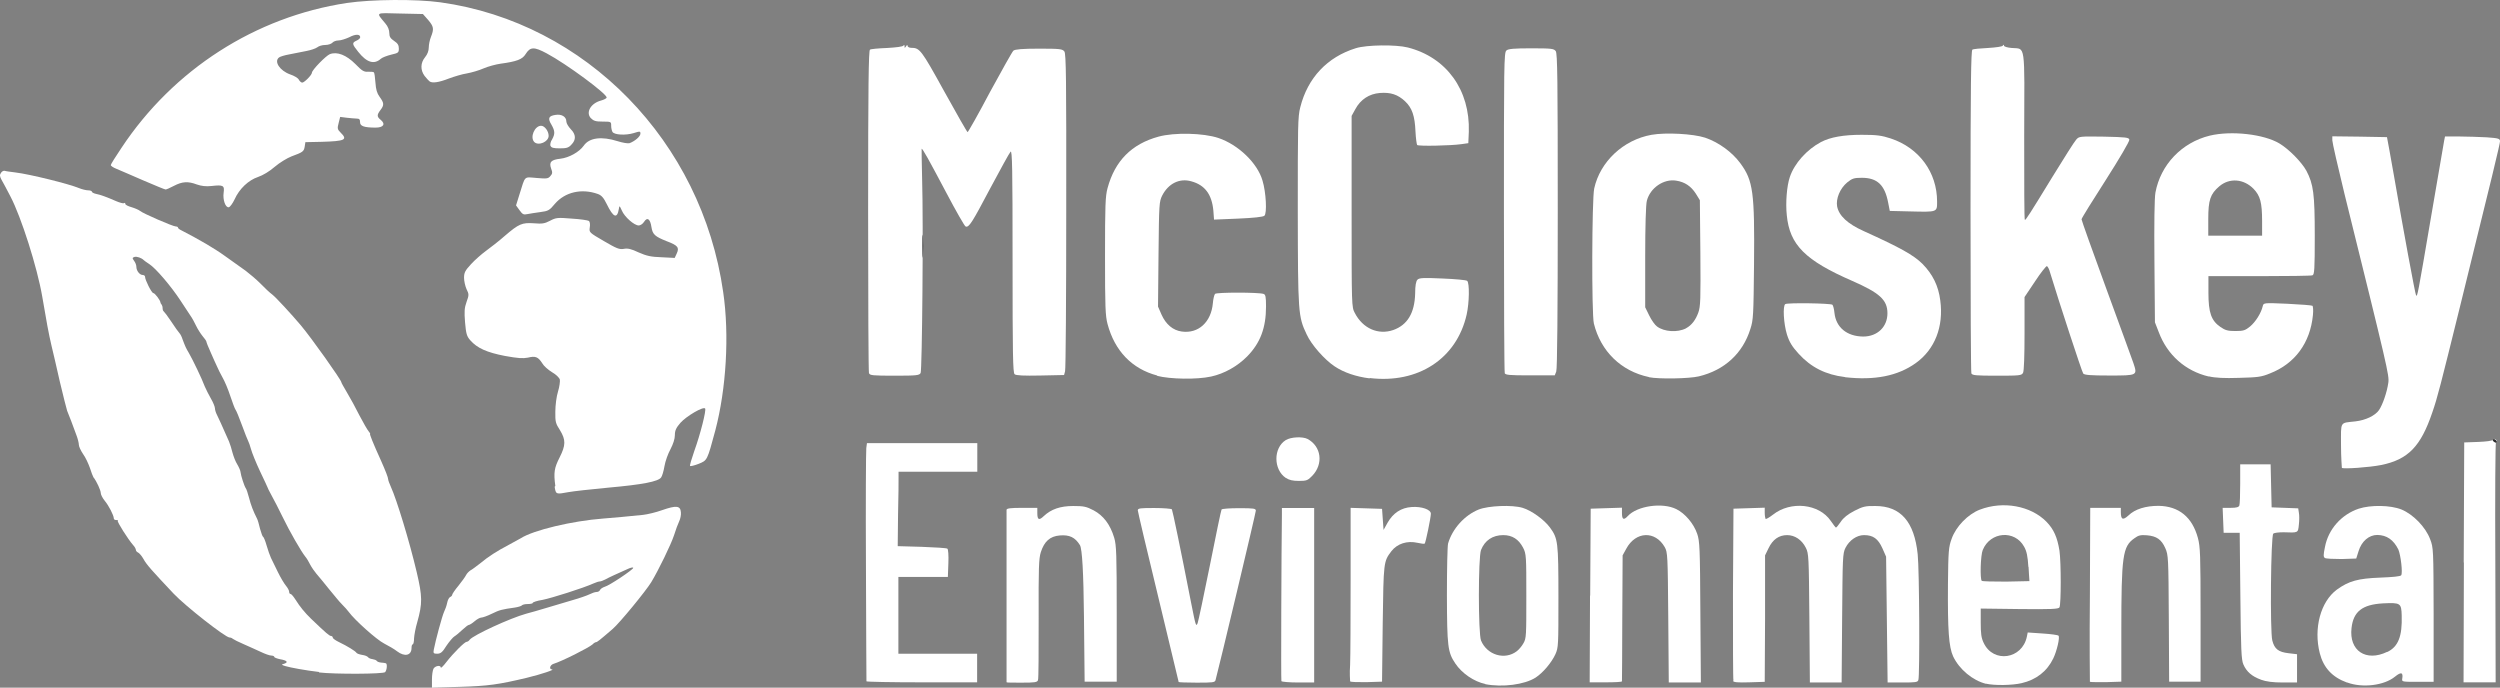 <svg width="349" height="96" viewBox="0 0 349 96" fill="none" xmlns="http://www.w3.org/2000/svg">
<rect x="0" y="0" width="349" height="96" fill="#808080" stroke="none"/>
<path d="M208.407 92.1C207.45 91.866 206.564 91.026 206.143 90.045C205.747 89.017 205.747 77.177 206.143 76.15C206.75 74.632 207.777 74.071 209.878 74.071C211.791 74.071 212.538 74.445 213.238 75.799C213.682 76.664 213.705 76.944 213.775 82.268C213.822 85.328 213.775 88.317 213.705 88.924C213.565 90.185 212.958 91.213 212.071 91.75C211.301 92.217 209.481 92.38 208.407 92.1Z" stroke="#39393C" stroke-miterlimit="10"/>
<path d="M276.043 81.684C275.763 81.404 275.903 76.874 276.183 76.15C276.79 74.655 277.817 74.071 279.801 74.071C281.644 74.071 282.531 74.492 283.208 75.73C283.605 76.477 283.698 77.014 283.791 79.232L283.885 81.825H280.011C277.887 81.825 276.09 81.754 276.02 81.684H276.043Z" stroke="#39393C" stroke-miterlimit="10"/>
<path d="M329.909 92.147C328.158 91.68 327.505 90.395 327.645 87.756C327.762 85.701 328.275 84.697 329.559 84.113C330.609 83.6 334.53 83.343 335.393 83.693L335.954 83.927V86.075C335.954 89.648 335.487 90.862 333.853 91.68C332.873 92.17 330.912 92.404 329.909 92.147Z" stroke="#39393C" stroke-miterlimit="10"/>
<path d="M97.548 51.396C97.151 51.186 96.521 50.625 96.195 50.135C95.635 49.388 95.518 49.06 95.518 48.056C95.518 46.702 95.074 44.974 94.584 44.413C94.164 43.923 93.814 41.564 93.977 40.373C94.118 39.439 94.141 39.416 94.864 39.416C95.424 39.416 95.728 39.556 95.961 39.906C96.521 40.7 97.758 45.277 97.758 46.515C97.758 46.935 97.992 47.659 98.272 48.15C98.668 48.874 98.902 49.06 99.462 49.107C100.045 49.177 100.116 49.224 100.186 49.995C100.302 51.489 100.116 51.793 99.135 51.793C98.668 51.793 97.945 51.629 97.572 51.396H97.548Z" fill="white"/>
<path d="M307.644 30.542C307.644 27.833 307.69 27.459 308.11 26.712C308.857 25.334 309.861 24.68 311.355 24.54C313.082 24.4 314.295 24.75 315.205 25.708C316.209 26.712 316.396 27.623 316.396 30.822V33.484H307.644V30.495V30.542Z" stroke="#39393C" stroke-miterlimit="10"/>
<path d="M207.357 95.486C205.793 95.159 204.09 94.015 203.156 92.614C202.106 91.049 202.012 90.278 201.989 83.109C201.989 79.466 202.059 76.197 202.153 75.87C202.759 73.791 204.463 71.923 206.424 71.129C207.801 70.592 211.091 70.452 212.562 70.895C213.799 71.269 215.549 72.53 216.366 73.628C217.486 75.169 217.556 75.589 217.556 83.319C217.556 90.068 217.556 90.395 217.136 91.329C216.599 92.497 215.409 93.921 214.359 94.599C212.818 95.579 209.738 95.977 207.334 95.509L207.357 95.486ZM211.745 90.909C212.025 90.699 212.468 90.185 212.678 89.788C213.075 89.111 213.075 88.69 213.075 83.203C213.075 77.715 213.075 77.294 212.608 76.43C212.001 75.286 211.115 74.702 209.854 74.702C208.384 74.702 207.287 75.426 206.75 76.78C206.354 77.808 206.354 88.41 206.75 89.414C207.59 91.446 210.064 92.193 211.745 90.909Z" fill="white"/>
<path d="M277.257 95.463C275.39 94.996 273.522 93.454 272.659 91.633C272.052 90.302 271.889 87.99 271.935 81.521C271.982 76.921 272.029 76.36 272.449 75.216C273.056 73.488 274.736 71.783 276.37 71.153C279.637 69.891 283.511 70.615 285.682 72.834C286.709 73.885 287.199 75.006 287.502 76.874C287.736 78.532 287.736 84.347 287.502 84.791C287.362 85.024 286.335 85.071 281.924 85.024L276.51 84.954V86.892C276.51 88.457 276.58 89.041 276.93 89.765C278.284 92.614 282.298 92.03 282.951 88.877L283.068 88.293L285.122 88.434C286.265 88.504 287.269 88.644 287.362 88.737C287.596 88.947 287.129 90.909 286.639 91.913C285.775 93.711 284.258 94.902 282.205 95.37C280.921 95.673 278.424 95.72 277.233 95.439L277.257 95.463ZM283.161 79.139C283.068 77.645 282.928 76.967 282.578 76.337C281.271 73.931 277.84 74.212 276.79 76.781C276.486 77.504 276.393 80.821 276.65 81.078C276.743 81.171 278.26 81.194 280.057 81.194L283.301 81.124L283.185 79.139H283.161Z" fill="white"/>
<path d="M327.622 95.276C325.568 94.529 324.354 93.198 323.841 91.189C322.954 87.71 323.958 83.996 326.221 82.315C327.902 81.101 329.185 80.751 332.289 80.634C334.04 80.564 335.09 80.47 335.207 80.307C335.44 79.98 335.137 77.458 334.81 76.71C334.133 75.356 333.2 74.702 331.869 74.679C330.702 74.679 329.676 75.566 329.255 76.944L328.929 77.972L326.898 78.041C325.778 78.041 324.728 77.995 324.564 77.901C324.331 77.738 324.331 77.504 324.564 76.36C325.031 73.885 326.852 71.83 329.279 71.012C330.936 70.475 333.69 70.499 335.253 71.129C336.887 71.806 338.614 73.581 339.244 75.263C339.711 76.477 339.711 76.64 339.735 85.841V95.183H337.517C335.44 95.183 335.277 95.183 335.347 94.786C335.51 93.852 335.207 93.758 334.343 94.459C332.826 95.696 329.816 96.07 327.668 95.276H327.622ZM333.246 91.026C334.787 90.302 335.37 88.831 335.277 85.935C335.23 84.183 335.113 84.113 332.663 84.23C329.769 84.394 328.532 85.374 328.275 87.663C327.902 90.839 330.282 92.427 333.246 91.002V91.026Z" fill="white"/>
<path d="M120.957 95.112C120.957 95.112 120.91 87.85 120.887 79.116C120.84 70.382 120.887 62.932 120.934 62.559L121.027 61.858H136.431V65.851H125.438V66.645C125.438 67.066 125.438 69.424 125.368 71.83L125.321 76.243L128.682 76.337C130.526 76.407 132.136 76.5 132.253 76.594C132.37 76.664 132.44 77.528 132.393 78.625L132.323 80.54H125.415V91.259H136.407V95.253H128.682C124.434 95.253 120.957 95.183 120.957 95.112Z" fill="white"/>
<path d="M140.515 95.229V71.176C140.515 70.966 141.075 70.896 142.662 70.896H144.809V71.62C144.809 72.577 145.043 72.694 145.719 72.04C146.746 71.082 148.007 70.639 149.827 70.639C151.274 70.639 151.647 70.709 152.674 71.246C154.028 71.97 154.985 73.207 155.545 75.076C155.848 76.127 155.895 77.294 155.895 85.701V95.159H151.414L151.321 86.028C151.258 79.941 151.072 76.633 150.761 76.103C150.084 75.006 149.29 74.632 147.937 74.749C146.583 74.865 145.789 75.566 145.299 77.084C145.019 77.972 144.973 79.233 144.996 86.355C144.996 90.886 144.996 94.762 144.903 94.949C144.809 95.253 144.436 95.299 142.662 95.299C141.495 95.299 140.538 95.299 140.538 95.253L140.515 95.229Z" fill="white"/>
<path d="M164.53 95.159C164.53 95.159 163.247 89.765 161.683 83.296C160.119 76.85 158.836 71.409 158.836 71.246C158.836 70.942 159.209 70.919 161.146 70.919C162.43 70.919 163.527 71.012 163.597 71.106C163.69 71.269 164.787 76.5 166.258 84.043C166.934 87.453 166.958 87.523 167.191 86.986C167.284 86.752 168.055 83.132 168.895 78.952C169.735 74.749 170.459 71.222 170.529 71.129C170.599 71.012 171.719 70.942 173.002 70.942C175.056 70.942 175.313 70.989 175.313 71.293C175.313 71.596 170.132 93.361 169.688 94.949C169.595 95.276 169.292 95.299 167.051 95.299C165.674 95.299 164.53 95.253 164.53 95.206V95.159Z" fill="white"/>
<path d="M178.884 95.089C178.814 94.926 178.884 76.687 178.954 71.83V70.919H183.458V95.276H181.241C180.004 95.276 178.954 95.183 178.884 95.089Z" fill="white"/>
<path d="M188.476 95.089C188.476 95.089 188.383 93.945 188.476 92.824C188.523 91.68 188.546 86.262 188.546 80.821V70.896L190.763 70.966L192.934 71.036L193.144 73.978L193.704 72.974C194.474 71.62 195.594 70.872 197.088 70.779C198.465 70.685 199.749 71.129 199.749 71.713C199.749 72.227 199.025 75.776 198.885 75.893C198.815 75.94 198.372 75.893 197.882 75.776C196.435 75.449 195.058 75.893 194.241 76.944C193.144 78.392 193.144 78.415 193.027 87.079L192.934 95.159L190.763 95.229C189.573 95.229 188.546 95.229 188.476 95.113V95.089Z" fill="white"/>
<path d="M221.99 83.156L222.06 71.012L224.254 70.942L226.425 70.872V71.596C226.425 72.53 226.658 72.67 227.242 72.04C228.549 70.615 232.096 70.102 234.033 71.082C235.247 71.69 236.437 73.091 236.927 74.515C237.277 75.543 237.324 76.43 237.371 85.468L237.441 95.276H232.96L232.89 86.215C232.82 77.481 232.796 77.108 232.4 76.384C231.069 74.048 228.339 74.165 227.032 76.594L226.518 77.528L226.472 86.239C226.472 91.026 226.425 95.019 226.425 95.113C226.425 95.206 225.375 95.253 224.161 95.253H221.92L221.967 83.133L221.99 83.156Z" fill="white"/>
<path d="M241.992 95.019C241.922 94.879 241.922 89.414 241.922 82.876L241.992 71.012L244.186 70.942L246.356 70.872V71.596C246.356 71.993 246.426 72.344 246.473 72.437C246.543 72.507 247.01 72.227 247.5 71.853C249.974 69.891 253.941 70.312 255.575 72.717C255.925 73.231 256.252 73.651 256.298 73.651C256.368 73.651 256.672 73.278 256.975 72.834C257.349 72.273 257.932 71.806 258.866 71.316C260.056 70.709 260.406 70.615 261.806 70.639C265.331 70.639 267.244 72.834 267.711 77.388C267.944 79.513 268.015 94.389 267.804 94.926C267.711 95.253 267.384 95.276 265.587 95.276H263.51L263.3 77.715L262.787 76.547C262.18 75.192 261.48 74.702 260.219 74.702C259.192 74.702 258.166 75.426 257.629 76.477C257.232 77.271 257.232 77.808 257.162 86.308L257.092 95.276H252.658L252.588 86.308C252.518 77.668 252.494 77.271 252.097 76.477C251.537 75.356 250.557 74.702 249.484 74.702C248.34 74.702 247.476 75.309 246.893 76.524L246.403 77.528V86.355L246.356 95.183L244.186 95.253C242.575 95.299 241.992 95.253 241.922 95.043L241.992 95.019Z" fill="white"/>
<path d="M291.75 95.183C291.75 95.183 291.68 89.648 291.75 82.992L291.797 70.895H296.068V71.479C296.068 72.53 296.348 72.67 297.118 71.97C298.051 71.059 299.545 70.615 301.342 70.615C304.166 70.662 306.033 72.18 306.827 75.099C307.154 76.313 307.2 77.458 307.2 85.818V95.159H302.813L302.766 86.332C302.719 77.785 302.696 77.481 302.276 76.523C301.739 75.309 301.062 74.842 299.709 74.725C298.845 74.655 298.518 74.725 297.958 75.146C296.324 76.29 296.138 77.551 296.138 88.13V95.159L294.014 95.229C292.847 95.229 291.843 95.229 291.797 95.183H291.75Z" fill="white"/>
<path d="M315.626 94.879C314.389 94.435 313.618 93.781 313.175 92.754C312.895 92.123 312.825 90.746 312.755 83.203L312.662 74.375H310.421L310.351 72.647L310.281 70.895H311.401C312.218 70.895 312.522 70.802 312.615 70.569C312.685 70.382 312.732 69.004 312.732 67.533V64.824H316.979L317.049 67.836L317.119 70.825L318.963 70.895L320.83 70.966L320.923 71.573C320.993 71.9 320.993 72.647 320.923 73.231C320.807 74.422 320.853 74.375 318.776 74.305C318.123 74.305 317.493 74.375 317.353 74.492C317.003 74.795 316.886 88.153 317.213 89.414C317.516 90.605 318.076 91.026 319.476 91.189L320.667 91.329V95.276H318.683C317.306 95.276 316.372 95.159 315.602 94.879H315.626Z" fill="white"/>
<path d="M343.935 78.532L344.006 61.764L345.943 61.694C347.04 61.648 347.926 61.554 347.996 61.391C348.16 61.134 348.58 61.344 348.58 61.671C348.58 61.788 348.51 61.834 348.44 61.788C348.347 61.718 348.3 69.214 348.347 78.462L348.393 95.253H343.912L343.959 78.508L343.935 78.532Z" fill="white"/>
<path d="M179.491 66.715C177.764 65.548 177.74 62.535 179.491 61.438C180.214 60.994 181.824 60.924 182.525 61.274C184.462 62.302 184.789 64.777 183.178 66.435C182.571 67.066 182.385 67.136 181.334 67.136C180.471 67.136 179.957 67.019 179.514 66.715H179.491Z" fill="white"/>
<path d="M326.922 65.291C326.922 65.291 326.805 63.796 326.805 62.162C326.805 58.729 326.595 59.079 328.835 58.822C330.236 58.659 331.566 58.028 332.103 57.257C332.616 56.51 333.223 54.759 333.41 53.428C333.55 52.4 333.363 51.606 327.295 27.085C326.361 23.256 325.591 19.893 325.591 19.589V19.029L329.395 19.075L333.223 19.145L333.573 21.037C333.76 22.088 334.063 23.723 334.227 24.703C335.44 31.756 337.167 41.121 337.284 41.237C337.471 41.424 337.494 41.331 339.338 30.495C340.318 24.844 341.158 19.963 341.205 19.636L341.322 19.052H343.305C344.379 19.052 346.106 19.122 347.133 19.169C348.813 19.286 349 19.356 349 19.729C349 20.08 347.926 24.563 343.399 42.872C340.691 53.825 340.271 55.506 339.548 57.584C337.937 62.325 336.187 64.147 332.406 64.917C330.772 65.244 327.132 65.501 326.922 65.314V65.291Z" fill="white"/>
<path d="M191.207 52.821C189.316 52.587 187.589 52.003 186.306 51.139C184.929 50.228 183.061 48.127 182.408 46.679C181.218 44.18 181.194 43.69 181.171 29.444C181.171 17.651 181.171 16.297 181.521 14.965C182.548 10.879 185.279 7.959 189.293 6.722C190.81 6.255 194.871 6.208 196.528 6.628C201.943 8.006 205.233 12.583 205.047 18.398L204.977 19.986L203.996 20.126C202.526 20.337 198.022 20.43 197.835 20.243C197.765 20.126 197.648 19.309 197.601 18.352C197.508 16.18 197.135 15.059 196.131 14.125C195.128 13.191 194.124 12.864 192.63 12.98C191.137 13.097 189.923 13.891 189.2 15.246L188.686 16.18V29.514C188.686 42.779 188.686 42.849 189.13 43.69C190.25 45.861 192.397 46.795 194.497 46.072C196.481 45.371 197.485 43.69 197.555 40.98C197.555 39.883 197.672 39.229 197.882 39.042C198.115 38.785 198.768 38.762 201.359 38.879C203.109 38.949 204.673 39.089 204.813 39.206C205.163 39.486 205.117 42.265 204.743 43.923C203.343 50.088 197.952 53.591 191.207 52.774V52.821Z" fill="white"/>
<path d="M161.543 52.423C158.019 51.489 155.615 48.99 154.612 45.23C154.308 44.086 154.261 42.849 154.261 35.749C154.261 28.65 154.308 27.389 154.612 26.268C155.638 22.461 157.972 20.103 161.73 19.075C163.947 18.468 167.985 18.561 170.085 19.262C172.862 20.196 175.546 22.765 176.247 25.217C176.737 26.805 176.9 29.818 176.503 30.121C176.317 30.285 174.986 30.425 172.839 30.518L169.478 30.658L169.385 29.397C169.175 27.132 168.195 25.824 166.304 25.311C164.671 24.843 163.107 25.614 162.243 27.296C161.823 28.16 161.8 28.416 161.73 35.492L161.66 42.802L162.15 43.923C162.757 45.277 163.737 46.118 164.974 46.281C167.308 46.608 169.082 44.95 169.315 42.335C169.362 41.751 169.502 41.167 169.618 41.027C169.852 40.794 175.64 40.794 176.387 41.027C176.667 41.12 176.737 41.401 176.737 42.779C176.737 45.768 175.943 47.869 174.123 49.738C172.746 51.139 170.902 52.166 169.082 52.563C167.074 53.007 163.364 52.937 161.543 52.47V52.423Z" fill="white"/>
<path d="M230.182 52.634C226.308 51.816 223.461 49.037 222.504 45.161C222.177 43.83 222.224 27.809 222.551 26.315C223.367 22.578 226.612 19.519 230.556 18.819C232.563 18.468 236.367 18.678 238.024 19.216C239.891 19.846 241.805 21.224 242.949 22.789C244.746 25.217 244.956 26.852 244.862 36.894C244.792 43.97 244.769 44.67 244.349 45.931C243.299 49.318 240.755 51.676 237.161 52.54C235.784 52.867 231.583 52.937 230.182 52.657V52.634ZM235.387 45.815C236.134 45.418 236.717 44.67 237.091 43.619C237.394 42.779 237.417 41.775 237.371 35.306L237.301 27.95L236.741 27.039C236.064 25.988 235.2 25.404 233.987 25.217C232.26 24.937 230.369 26.221 229.902 28.02C229.762 28.51 229.669 31.593 229.669 35.866V42.895L230.229 44.04C230.532 44.67 231.023 45.371 231.326 45.581C232.33 46.328 234.173 46.445 235.364 45.838L235.387 45.815Z" fill="white"/>
<path d="M257.535 52.634C254.851 52.307 252.821 51.279 251.094 49.388C250.184 48.383 249.81 47.8 249.46 46.702C248.993 45.207 248.853 42.685 249.227 42.452C249.554 42.242 255.598 42.335 255.808 42.545C255.902 42.639 256.042 43.152 256.088 43.666C256.298 45.698 257.815 46.959 260.103 46.982C262.086 46.982 263.487 45.628 263.487 43.736C263.487 41.845 262.367 40.887 258.609 39.229C252.004 36.357 249.834 34.185 249.437 30.051C249.25 28.323 249.437 25.965 249.857 24.727C250.487 22.812 252.238 20.874 254.221 19.823C255.528 19.145 257.349 18.819 259.893 18.819C261.993 18.819 262.67 18.912 263.954 19.332C267.898 20.64 270.418 24.05 270.418 28.136C270.418 29.631 270.488 29.608 266.661 29.514L263.814 29.444L263.58 28.253C263.113 25.825 262.063 24.82 259.916 24.82C258.796 24.82 258.562 24.914 257.862 25.474C256.859 26.315 256.275 27.739 256.462 28.814C256.719 30.121 257.909 31.242 260.196 32.27C265.307 34.582 267.128 35.609 268.365 36.824C269.812 38.295 270.605 39.906 270.862 41.938C271.352 45.581 270.115 48.78 267.431 50.695C264.91 52.493 261.713 53.124 257.559 52.657L257.535 52.634Z" fill="white"/>
<path d="M308.344 52.564C305.076 51.793 302.556 49.551 301.366 46.375L300.829 44.997L300.759 36.544C300.712 31.172 300.759 27.669 300.899 26.875C301.622 22.999 304.563 19.893 308.484 18.935C311.495 18.211 316.046 18.725 318.216 20.033C319.546 20.827 321.32 22.648 321.974 23.84C322.954 25.708 323.141 27.062 323.141 32.924C323.141 37.641 323.094 38.342 322.814 38.435C322.627 38.505 319.29 38.552 315.392 38.552H308.297V40.864C308.297 43.666 308.694 44.764 309.978 45.651C310.654 46.118 311.028 46.212 312.078 46.212C313.198 46.212 313.455 46.118 314.132 45.558C314.855 44.95 315.649 43.736 315.882 42.732C315.999 42.265 316.022 42.265 319.313 42.405C321.157 42.498 322.721 42.615 322.814 42.685C322.907 42.755 322.954 43.339 322.884 43.993C322.51 47.846 320.387 50.765 316.909 52.12C315.672 52.634 315.182 52.68 312.545 52.75C310.538 52.821 309.207 52.75 308.344 52.54V52.564ZM315.789 32.9V30.869C315.789 28.276 315.532 27.342 314.599 26.362C313.222 24.96 311.238 24.797 309.814 26.011C308.554 27.085 308.274 27.926 308.274 30.588V32.9" fill="white"/>
<path d="M121.307 52.096C121.237 51.91 121.19 41.728 121.19 29.444C121.19 11.812 121.26 7.072 121.447 6.932C121.564 6.838 122.637 6.745 123.828 6.698C125.111 6.628 126.022 6.511 126.115 6.371C126.208 6.231 126.278 6.255 126.278 6.465C126.278 6.745 126.278 6.745 126.488 6.465C126.605 6.255 126.698 6.231 126.698 6.418C126.698 6.535 126.932 6.675 127.188 6.675C128.402 6.675 128.589 6.908 131.81 12.747C133.537 15.876 135.007 18.445 135.077 18.445C135.147 18.445 136.571 15.946 138.181 12.887C139.838 9.851 141.308 7.212 141.472 7.072C141.705 6.885 142.685 6.792 145.043 6.792C148.007 6.792 148.31 6.838 148.59 7.189C148.823 7.539 148.87 10.878 148.847 29.444C148.847 41.471 148.777 51.536 148.683 51.839L148.543 52.353L145.229 52.423C142.942 52.47 141.799 52.423 141.635 52.236C141.402 52.026 141.355 49.434 141.355 36.45C141.355 23.466 141.308 20.92 141.075 21.177C140.912 21.34 139.675 23.606 138.274 26.221C135.684 31.125 135.264 31.803 134.797 31.616C134.657 31.569 133.443 29.444 132.113 26.922C129.639 22.251 128.752 20.64 128.659 20.78C128.659 20.78 128.659 22.742 128.729 25.054C128.916 31.242 128.729 51.653 128.519 52.073C128.332 52.4 127.982 52.447 124.901 52.447C121.821 52.447 121.447 52.4 121.33 52.12L121.307 52.096Z" fill="white"/>
<path d="M210.064 52.096C209.994 51.91 209.948 41.774 209.948 29.538C209.948 9.127 209.948 7.305 210.298 7.049C210.531 6.815 211.395 6.745 213.752 6.745C216.646 6.745 216.926 6.792 217.183 7.142C217.416 7.492 217.463 10.879 217.463 29.444C217.463 43.152 217.393 51.536 217.253 51.863L217.043 52.4H213.612C210.671 52.4 210.158 52.353 210.041 52.073L210.064 52.096Z" fill="white"/>
<path d="M275.203 52.096C275.133 51.91 275.086 41.728 275.086 29.444C275.086 11.813 275.156 7.072 275.343 6.932C275.46 6.838 276.463 6.745 277.513 6.698C278.634 6.628 279.52 6.511 279.591 6.371C279.707 6.208 279.754 6.208 279.754 6.371C279.754 6.511 280.244 6.652 280.851 6.698C282.788 6.862 282.625 5.788 282.578 19.029C282.578 25.451 282.578 30.705 282.671 30.705C282.811 30.705 283.301 29.958 286.569 24.61C288.133 22.065 289.58 19.776 289.836 19.496C290.233 19.029 290.326 19.029 293.71 19.075C296.815 19.145 297.188 19.192 297.258 19.496C297.305 19.706 295.858 22.158 293.967 25.124C292.123 27.996 290.583 30.472 290.583 30.612C290.583 30.752 292.123 35.072 294.014 40.233C295.904 45.371 297.608 50.088 297.818 50.672C298.402 52.423 298.425 52.423 294.481 52.423C291.867 52.423 290.98 52.353 290.816 52.143C290.63 51.91 287.362 41.914 286.195 38.061C286.079 37.594 285.869 37.197 285.752 37.151C285.659 37.104 284.888 38.061 284.095 39.276L282.625 41.471V46.562C282.625 49.644 282.555 51.793 282.415 52.05C282.204 52.423 281.948 52.447 278.774 52.447C275.833 52.447 275.32 52.4 275.203 52.12V52.096Z" fill="white"/>
<path d="M60.3 94.879C60.3 94.272 60.393 93.595 60.51 93.361C60.743 92.941 61.536 92.801 61.536 93.198C61.536 93.314 61.91 92.964 62.33 92.404C63.287 91.166 64.874 89.601 65.131 89.601C65.247 89.601 65.457 89.484 65.574 89.298C66.111 88.644 71.245 86.285 73.439 85.678C73.999 85.538 75.283 85.164 76.287 84.861C77.314 84.557 78.924 84.067 79.904 83.786C80.908 83.506 81.958 83.132 82.285 82.969C82.611 82.806 83.055 82.642 83.265 82.642C83.498 82.642 83.708 82.525 83.778 82.338C83.848 82.198 84.128 82.012 84.409 81.918C85.062 81.755 88.399 79.513 88.399 79.279C88.399 79.162 88.049 79.233 87.653 79.419C86.136 80.097 85.039 80.587 84.502 80.891C84.222 81.031 83.872 81.171 83.732 81.171C83.592 81.171 83.195 81.288 82.845 81.451C81.398 82.105 77.033 83.483 75.75 83.74C74.98 83.856 74.373 84.067 74.373 84.16C74.373 84.254 74.069 84.323 73.673 84.323C73.276 84.323 72.926 84.417 72.856 84.51C72.786 84.604 72.342 84.744 71.876 84.814C70.055 85.071 69.752 85.141 68.655 85.678C68.048 85.982 67.371 86.215 67.184 86.215C66.998 86.215 66.578 86.449 66.251 86.729C65.901 87.032 65.551 87.243 65.434 87.243C65.341 87.243 64.921 87.57 64.547 87.92C64.15 88.293 63.684 88.691 63.45 88.831C63.24 88.947 62.727 89.555 62.33 90.138C61.77 91.049 61.513 91.259 61.023 91.259C60.533 91.259 60.463 91.189 60.556 90.699C60.79 89.438 61.723 86.005 61.98 85.444C62.143 85.118 62.353 84.534 62.423 84.16C62.493 83.786 62.68 83.413 62.843 83.343C63.007 83.273 63.124 83.132 63.124 83.039C63.124 82.922 63.52 82.338 64.01 81.755C64.477 81.171 64.967 80.494 65.061 80.284C65.177 80.05 65.457 79.77 65.668 79.63C65.901 79.513 66.484 79.069 66.998 78.672C68.211 77.668 69.308 76.967 70.989 76.08C71.759 75.66 72.529 75.239 72.692 75.146C74.466 74.001 79.904 72.717 84.198 72.39C86.322 72.227 87.116 72.133 89.776 71.876C90.383 71.806 91.573 71.526 92.414 71.222C94.421 70.522 94.981 70.592 95.051 71.503C95.098 71.853 94.981 72.437 94.818 72.764C94.654 73.091 94.328 73.978 94.094 74.725C93.674 76.01 91.924 79.606 90.92 81.264C90.15 82.525 86.486 86.986 85.529 87.803C83.662 89.414 83.358 89.648 83.195 89.648C83.125 89.648 82.891 89.765 82.728 89.952C82.168 90.442 78.457 92.31 77.243 92.684C76.777 92.847 76.613 93.431 77.057 93.454C77.547 93.454 75.656 94.108 73.533 94.622C69.612 95.556 68.165 95.766 64.221 95.883L60.3 96V94.902V94.879Z" fill="white"/>
<path d="M44.523 93.805C42.702 93.595 40.532 93.198 39.831 92.987C39.248 92.801 39.248 92.777 39.668 92.66C40.298 92.45 40.065 92.193 39.108 92.03C38.665 91.936 38.291 91.796 38.291 91.703C38.291 91.61 38.104 91.516 37.871 91.516C37.638 91.516 36.984 91.283 36.401 91.002C35.817 90.722 34.744 90.255 34.02 89.928C33.297 89.625 32.62 89.274 32.503 89.181C32.386 89.064 32.176 88.994 32.036 88.994C31.476 88.994 25.898 84.627 24.241 82.876C21.207 79.653 20.46 78.835 20.017 78.018C19.784 77.598 19.433 77.201 19.27 77.131C19.107 77.061 18.967 76.897 18.967 76.757C18.967 76.64 18.803 76.313 18.57 76.08C17.846 75.239 16.329 72.834 16.446 72.717C16.539 72.647 16.446 72.6 16.236 72.6C16.026 72.6 15.886 72.507 15.886 72.367C15.886 71.946 15.186 70.592 14.626 69.915C14.322 69.541 14.066 69.051 14.066 68.817C14.066 68.467 13.505 67.206 13.039 66.622C12.969 66.505 12.735 65.921 12.549 65.314C12.338 64.73 11.942 63.843 11.592 63.376C11.265 62.886 11.008 62.325 11.008 62.092C11.008 61.858 10.868 61.274 10.681 60.784C10.261 59.616 9.608 57.888 9.374 57.351C9.304 57.117 8.814 55.272 8.348 53.264C7.904 51.256 7.367 48.99 7.181 48.22C6.807 46.632 6.48 44.857 5.897 41.401C5.197 37.314 2.956 30.285 1.463 27.436C1.369 27.272 1.136 26.805 0.949 26.455C0.762 26.081 0.436 25.497 0.226 25.124C-0.031 24.633 -0.078 24.423 0.132 24.143C0.249 23.933 0.482 23.816 0.646 23.839C0.786 23.909 1.463 23.98 2.139 24.073C4.123 24.306 9.678 25.684 11.055 26.268C11.452 26.432 12.035 26.572 12.315 26.572C12.595 26.572 12.829 26.665 12.829 26.759C12.829 26.852 13.062 26.992 13.389 27.062C14.019 27.179 14.952 27.529 16.236 28.09C16.726 28.3 17.193 28.416 17.286 28.37C17.403 28.276 17.496 28.323 17.496 28.463C17.496 28.603 17.893 28.79 18.383 28.93C18.85 29.07 19.387 29.304 19.55 29.444C19.947 29.794 24.148 31.616 24.545 31.616C24.708 31.616 24.848 31.686 24.848 31.779C24.848 31.873 25.058 32.036 25.315 32.153C27.765 33.414 29.936 34.675 31.453 35.773C32.48 36.497 33.763 37.407 34.3 37.804C34.86 38.225 35.794 39.019 36.377 39.603C36.938 40.186 37.684 40.887 38.011 41.12C38.548 41.541 40.695 43.876 41.979 45.394C43.496 47.192 47.65 53.054 47.65 53.358C47.65 53.451 48.023 54.081 48.444 54.805C48.887 55.529 49.657 56.954 50.171 57.981C50.707 58.986 51.267 59.99 51.454 60.2C51.641 60.41 51.711 60.574 51.664 60.574C51.571 60.574 52.061 61.835 53.158 64.24C53.835 65.758 54.185 66.669 54.185 66.902C54.185 67.042 54.372 67.533 54.582 68C55.375 69.728 57.172 75.613 58.176 79.886C58.969 83.273 58.993 84.207 58.246 86.869C58.012 87.64 57.826 88.667 57.802 89.111C57.802 89.578 57.709 89.951 57.616 89.951C57.522 89.951 57.452 90.162 57.452 90.442C57.452 91.516 56.495 91.726 55.445 90.932C55.072 90.629 54.255 90.162 53.625 89.835C52.598 89.321 49.517 86.565 48.7 85.444C48.537 85.211 48.117 84.744 47.767 84.394C47.417 84.067 46.6 83.039 45.9 82.198C45.223 81.334 44.429 80.4 44.172 80.097C43.916 79.793 43.519 79.233 43.309 78.835C43.122 78.439 42.795 77.901 42.609 77.691C42.049 76.991 40.462 74.258 39.435 72.133C38.898 71.036 38.245 69.751 37.988 69.308C37.754 68.841 37.451 68.327 37.404 68.163C37.334 68 36.844 66.902 36.284 65.758C35.747 64.614 35.187 63.236 35.047 62.722C34.907 62.208 34.72 61.694 34.65 61.578C34.58 61.461 34.184 60.48 33.787 59.383C33.39 58.285 32.97 57.281 32.877 57.187C32.783 57.071 32.456 56.206 32.153 55.296C31.85 54.362 31.36 53.194 31.056 52.68C30.776 52.166 30.426 51.489 30.309 51.186C30.169 50.882 29.773 50.041 29.446 49.271C29.096 48.5 28.816 47.8 28.816 47.706C28.816 47.613 28.582 47.262 28.256 46.889C27.975 46.538 27.579 45.908 27.392 45.511C27.205 45.114 26.832 44.39 26.505 43.946C26.202 43.479 25.618 42.592 25.198 41.961C23.915 40 21.721 37.407 20.81 36.847C20.437 36.613 20.11 36.356 20.064 36.31C19.76 36.006 19.107 35.773 18.78 35.866C18.453 35.983 18.453 36.03 18.71 36.403C18.897 36.637 19.037 37.01 19.037 37.244C19.037 37.804 19.503 38.388 19.924 38.388C20.11 38.388 20.25 38.505 20.25 38.645C20.25 39.089 21.16 40.887 21.394 40.91C21.627 40.91 22.374 41.914 22.398 42.218C22.398 42.288 22.468 42.428 22.561 42.522C22.631 42.615 22.701 42.825 22.701 43.035C22.701 43.222 22.771 43.432 22.864 43.479C22.934 43.526 23.424 44.156 23.915 44.904C24.405 45.651 24.918 46.375 25.058 46.515C25.175 46.632 25.385 47.029 25.478 47.356C25.875 48.407 25.945 48.57 26.388 49.317C26.902 50.205 28.209 52.914 28.582 53.941C28.746 54.338 29.142 55.109 29.446 55.646C29.749 56.16 30.006 56.79 30.006 57.001C30.006 57.187 30.123 57.608 30.286 57.911C30.543 58.425 30.893 59.196 31.966 61.624C32.106 61.975 32.34 62.675 32.456 63.189C32.596 63.703 32.877 64.45 33.133 64.847C33.367 65.244 33.577 65.734 33.577 65.898C33.623 66.388 34.114 67.883 34.3 68.14C34.394 68.233 34.604 68.864 34.767 69.494C35.024 70.499 35.35 71.363 35.887 72.413C35.981 72.577 36.167 73.231 36.307 73.838C36.471 74.422 36.657 74.936 36.727 74.936C36.797 74.936 37.031 75.473 37.218 76.15C37.404 76.804 37.684 77.575 37.824 77.878C37.964 78.182 38.385 79.022 38.781 79.84C39.155 80.61 39.668 81.474 39.925 81.778C40.158 82.058 40.368 82.432 40.368 82.619C40.368 82.782 40.438 82.922 40.578 82.922C40.672 82.922 40.975 83.273 41.255 83.716C41.885 84.721 42.562 85.538 43.402 86.355C45.573 88.434 45.993 88.784 46.226 88.784C46.343 88.784 46.46 88.901 46.46 89.017C46.46 89.134 46.856 89.414 47.347 89.648C48.467 90.185 49.61 90.886 49.751 91.119C49.821 91.236 50.147 91.353 50.544 91.423C50.917 91.469 51.267 91.61 51.361 91.726C51.431 91.843 51.711 91.983 51.968 92.007C52.248 92.053 52.528 92.147 52.598 92.263C52.668 92.38 52.948 92.474 53.205 92.497C53.461 92.497 53.765 92.567 53.858 92.59C54.092 92.637 54.022 93.548 53.765 93.828C53.508 94.108 46.763 94.132 44.546 93.875L44.523 93.805Z" fill="white"/>
<path d="M77.524 67.836C77.267 65.968 77.384 65.314 78.107 63.89C78.994 62.138 78.994 61.414 78.177 60.06C77.57 59.126 77.5 58.892 77.524 57.468C77.524 56.603 77.687 55.319 77.897 54.665C78.107 53.988 78.2 53.241 78.154 52.984C78.084 52.727 77.594 52.26 77.057 51.956C76.52 51.629 75.89 51.069 75.703 50.719C75.12 49.808 74.746 49.668 73.696 49.925C72.996 50.065 72.319 50.018 70.499 49.691C67.955 49.201 66.601 48.593 65.644 47.496C65.154 46.935 65.061 46.585 64.921 44.997C64.804 43.503 64.827 42.989 65.131 42.148C65.481 41.191 65.481 41.074 65.131 40.373C64.944 39.953 64.781 39.229 64.781 38.785C64.781 38.061 64.921 37.781 65.761 36.87C66.298 36.286 67.231 35.469 67.838 35.025C68.445 34.582 69.659 33.648 70.475 32.924C72.436 31.242 72.879 31.055 74.56 31.172C75.656 31.266 76.03 31.219 76.777 30.822C77.617 30.378 77.827 30.355 79.811 30.518C81.024 30.588 82.075 30.752 82.215 30.845C82.355 30.962 82.401 31.359 82.331 31.756C82.238 32.433 82.238 32.457 84.292 33.648C86.089 34.699 86.439 34.839 87.069 34.745C87.606 34.628 88.119 34.745 89.146 35.236C90.267 35.726 90.873 35.866 92.367 35.913L94.188 36.006L94.468 35.399C94.864 34.558 94.631 34.255 93.067 33.671C91.433 33.017 91.107 32.737 90.943 31.709C90.78 30.565 90.36 30.261 89.916 30.962C89.73 31.266 89.38 31.476 89.17 31.476C88.54 31.476 87.186 30.285 86.812 29.397C86.486 28.673 86.462 28.673 86.392 29.164C86.159 30.588 85.622 30.378 84.712 28.51C84.269 27.599 83.965 27.272 83.475 27.085C81.188 26.268 78.877 26.805 77.454 28.463C76.707 29.374 76.52 29.467 75.423 29.608C74.77 29.701 73.953 29.818 73.626 29.888C73.089 30.005 72.949 29.934 72.529 29.351L72.039 28.673L72.506 27.179C73.369 24.447 73.089 24.703 74.91 24.844C76.287 24.96 76.52 24.96 76.823 24.587C77.127 24.26 77.15 24.073 76.94 23.536C76.613 22.625 76.94 22.298 78.224 22.158C79.437 22.018 80.861 21.224 81.491 20.336C82.261 19.215 83.989 19.005 86.206 19.706C86.929 19.939 87.699 20.056 87.886 19.986C88.633 19.706 89.403 19.052 89.403 18.655C89.403 18.305 89.333 18.305 88.446 18.585C87.349 18.912 85.785 18.842 85.505 18.422C85.412 18.258 85.319 17.884 85.319 17.557C85.319 16.997 85.319 16.974 84.129 16.974C83.148 16.974 82.868 16.88 82.471 16.483C81.748 15.689 82.471 14.405 83.918 14.031C84.338 13.914 84.689 13.728 84.689 13.611C84.689 13.074 79.111 8.94 76.31 7.446C74.56 6.512 74.023 6.512 73.369 7.562C72.926 8.286 72.132 8.59 69.868 8.893C69.215 8.987 68.165 9.267 67.511 9.547C66.881 9.828 65.831 10.131 65.177 10.248C64.547 10.341 63.38 10.692 62.633 10.972C61.257 11.509 60.323 11.649 59.95 11.346C59.833 11.252 59.529 10.925 59.273 10.598C58.666 9.781 58.689 8.777 59.343 7.983C59.669 7.586 59.856 7.095 59.856 6.628C59.856 6.231 59.996 5.554 60.16 5.157C60.603 4.036 60.556 3.709 59.763 2.775L59.039 1.958L55.842 1.888C52.271 1.794 52.481 1.677 53.788 3.265C54.161 3.686 54.348 4.2 54.348 4.62C54.348 5.134 54.512 5.367 55.025 5.718C55.515 6.044 55.678 6.301 55.678 6.768C55.678 7.352 55.608 7.399 54.605 7.632C54.022 7.773 53.368 8.029 53.181 8.193C52.224 9.057 51.197 8.73 50.007 7.235C49.12 6.138 49.12 5.974 49.774 5.671C50.054 5.554 50.287 5.344 50.287 5.204C50.287 4.737 49.611 4.737 48.747 5.204C48.233 5.437 47.58 5.647 47.253 5.647C46.926 5.647 46.553 5.788 46.413 5.951C46.273 6.114 45.83 6.278 45.41 6.278C44.989 6.278 44.523 6.418 44.289 6.605C44.079 6.768 43.402 7.002 42.772 7.119C42.142 7.235 41.092 7.446 40.415 7.586C39.738 7.702 39.061 7.913 38.945 8.029C38.221 8.59 39.061 9.874 40.508 10.388C41.069 10.575 41.629 10.902 41.722 11.135C41.839 11.346 42.049 11.532 42.189 11.532C42.492 11.532 43.542 10.458 43.542 10.155C43.542 9.781 45.48 7.796 46.04 7.562C47.066 7.165 48.35 7.679 49.611 8.94C50.544 9.898 50.801 10.061 51.407 10.014C51.781 10.014 52.131 10.014 52.201 10.108C52.271 10.178 52.364 10.808 52.411 11.532C52.481 12.513 52.621 13.004 52.995 13.517C53.625 14.381 53.648 14.662 53.111 15.362C52.598 16.04 52.598 16.296 53.158 16.74C53.858 17.324 53.531 17.814 52.434 17.814C50.824 17.814 50.264 17.604 50.264 17.067C50.264 16.67 50.171 16.553 49.774 16.553C49.517 16.553 48.887 16.483 48.397 16.436L47.487 16.32L47.277 17.16C47.066 17.931 47.113 18.071 47.533 18.492C48.584 19.519 48.187 19.706 44.873 19.799L42.632 19.846L42.539 20.453C42.422 21.154 42.282 21.247 40.695 21.831C40.088 22.065 39.015 22.718 38.361 23.279C37.614 23.933 36.704 24.47 36.027 24.703C34.697 25.147 33.413 26.338 32.736 27.856C32.48 28.393 32.13 28.884 31.943 28.93C31.476 29.024 31.079 27.879 31.22 26.899C31.36 25.894 31.173 25.778 29.539 25.965C28.746 26.058 28.092 25.965 27.485 25.754C26.248 25.287 25.455 25.334 24.288 25.941C23.728 26.245 23.214 26.455 23.121 26.455C23.004 26.455 21.604 25.871 19.97 25.171C18.337 24.447 16.656 23.746 16.236 23.559C15.816 23.396 15.466 23.162 15.466 23.045C15.466 22.929 16.143 21.854 16.959 20.64C24.218 9.688 35.654 2.355 48.42 0.416C51.921 -0.097 58.059 -0.144 61.467 0.323C81.795 3.149 97.968 19.753 100.956 40.77C101.843 46.795 101.376 54.315 99.859 60.083C98.715 64.333 98.739 64.263 97.525 64.754C96.942 64.987 96.405 65.104 96.335 65.057C96.265 64.987 96.545 64.053 96.918 62.979C97.782 60.597 98.622 57.234 98.435 57.024C98.155 56.72 95.821 58.098 95.004 59.009C94.374 59.733 94.211 60.106 94.211 60.76C94.211 61.274 93.977 61.975 93.604 62.699C93.254 63.329 92.88 64.38 92.764 65.057C92.647 65.758 92.437 66.459 92.297 66.645C91.9 67.229 89.66 67.65 84.969 68.07C82.471 68.303 79.974 68.584 79.367 68.7C77.617 69.027 77.594 69.027 77.43 67.953L77.524 67.836Z" fill="white"/>
<path d="M76.847 20.383C76.777 20.196 76.847 19.776 77.08 19.449C77.5 18.678 77.477 18.281 76.987 17.417C76.427 16.506 76.59 16.18 77.547 16.04C78.41 15.899 79.064 16.296 79.064 16.974C79.064 17.207 79.344 17.674 79.671 18.024C80.418 18.772 80.441 19.519 79.764 20.196C79.367 20.64 79.064 20.71 78.13 20.71C77.267 20.71 76.963 20.617 76.87 20.383H76.847Z" fill="white"/>
<path d="M74.583 19.823C73.953 19.169 74.63 17.558 75.54 17.558C76.03 17.558 76.59 18.305 76.59 18.959C76.59 19.799 75.166 20.407 74.583 19.823Z" fill="white"/>
<path d="M348.16 61.671C347.996 61.578 347.926 61.414 348.02 61.344C348.09 61.251 348.277 61.297 348.417 61.437C348.72 61.741 348.557 61.951 348.183 61.694L348.16 61.671Z" fill="#2C2C2D"/>
<path d="M128.775 34.372C128.775 32.924 128.775 32.34 128.845 33.064C128.892 33.788 128.892 34.956 128.845 35.679C128.799 36.403 128.775 35.796 128.775 34.348V34.372Z" fill="#2C2C2D"/>
</svg>
